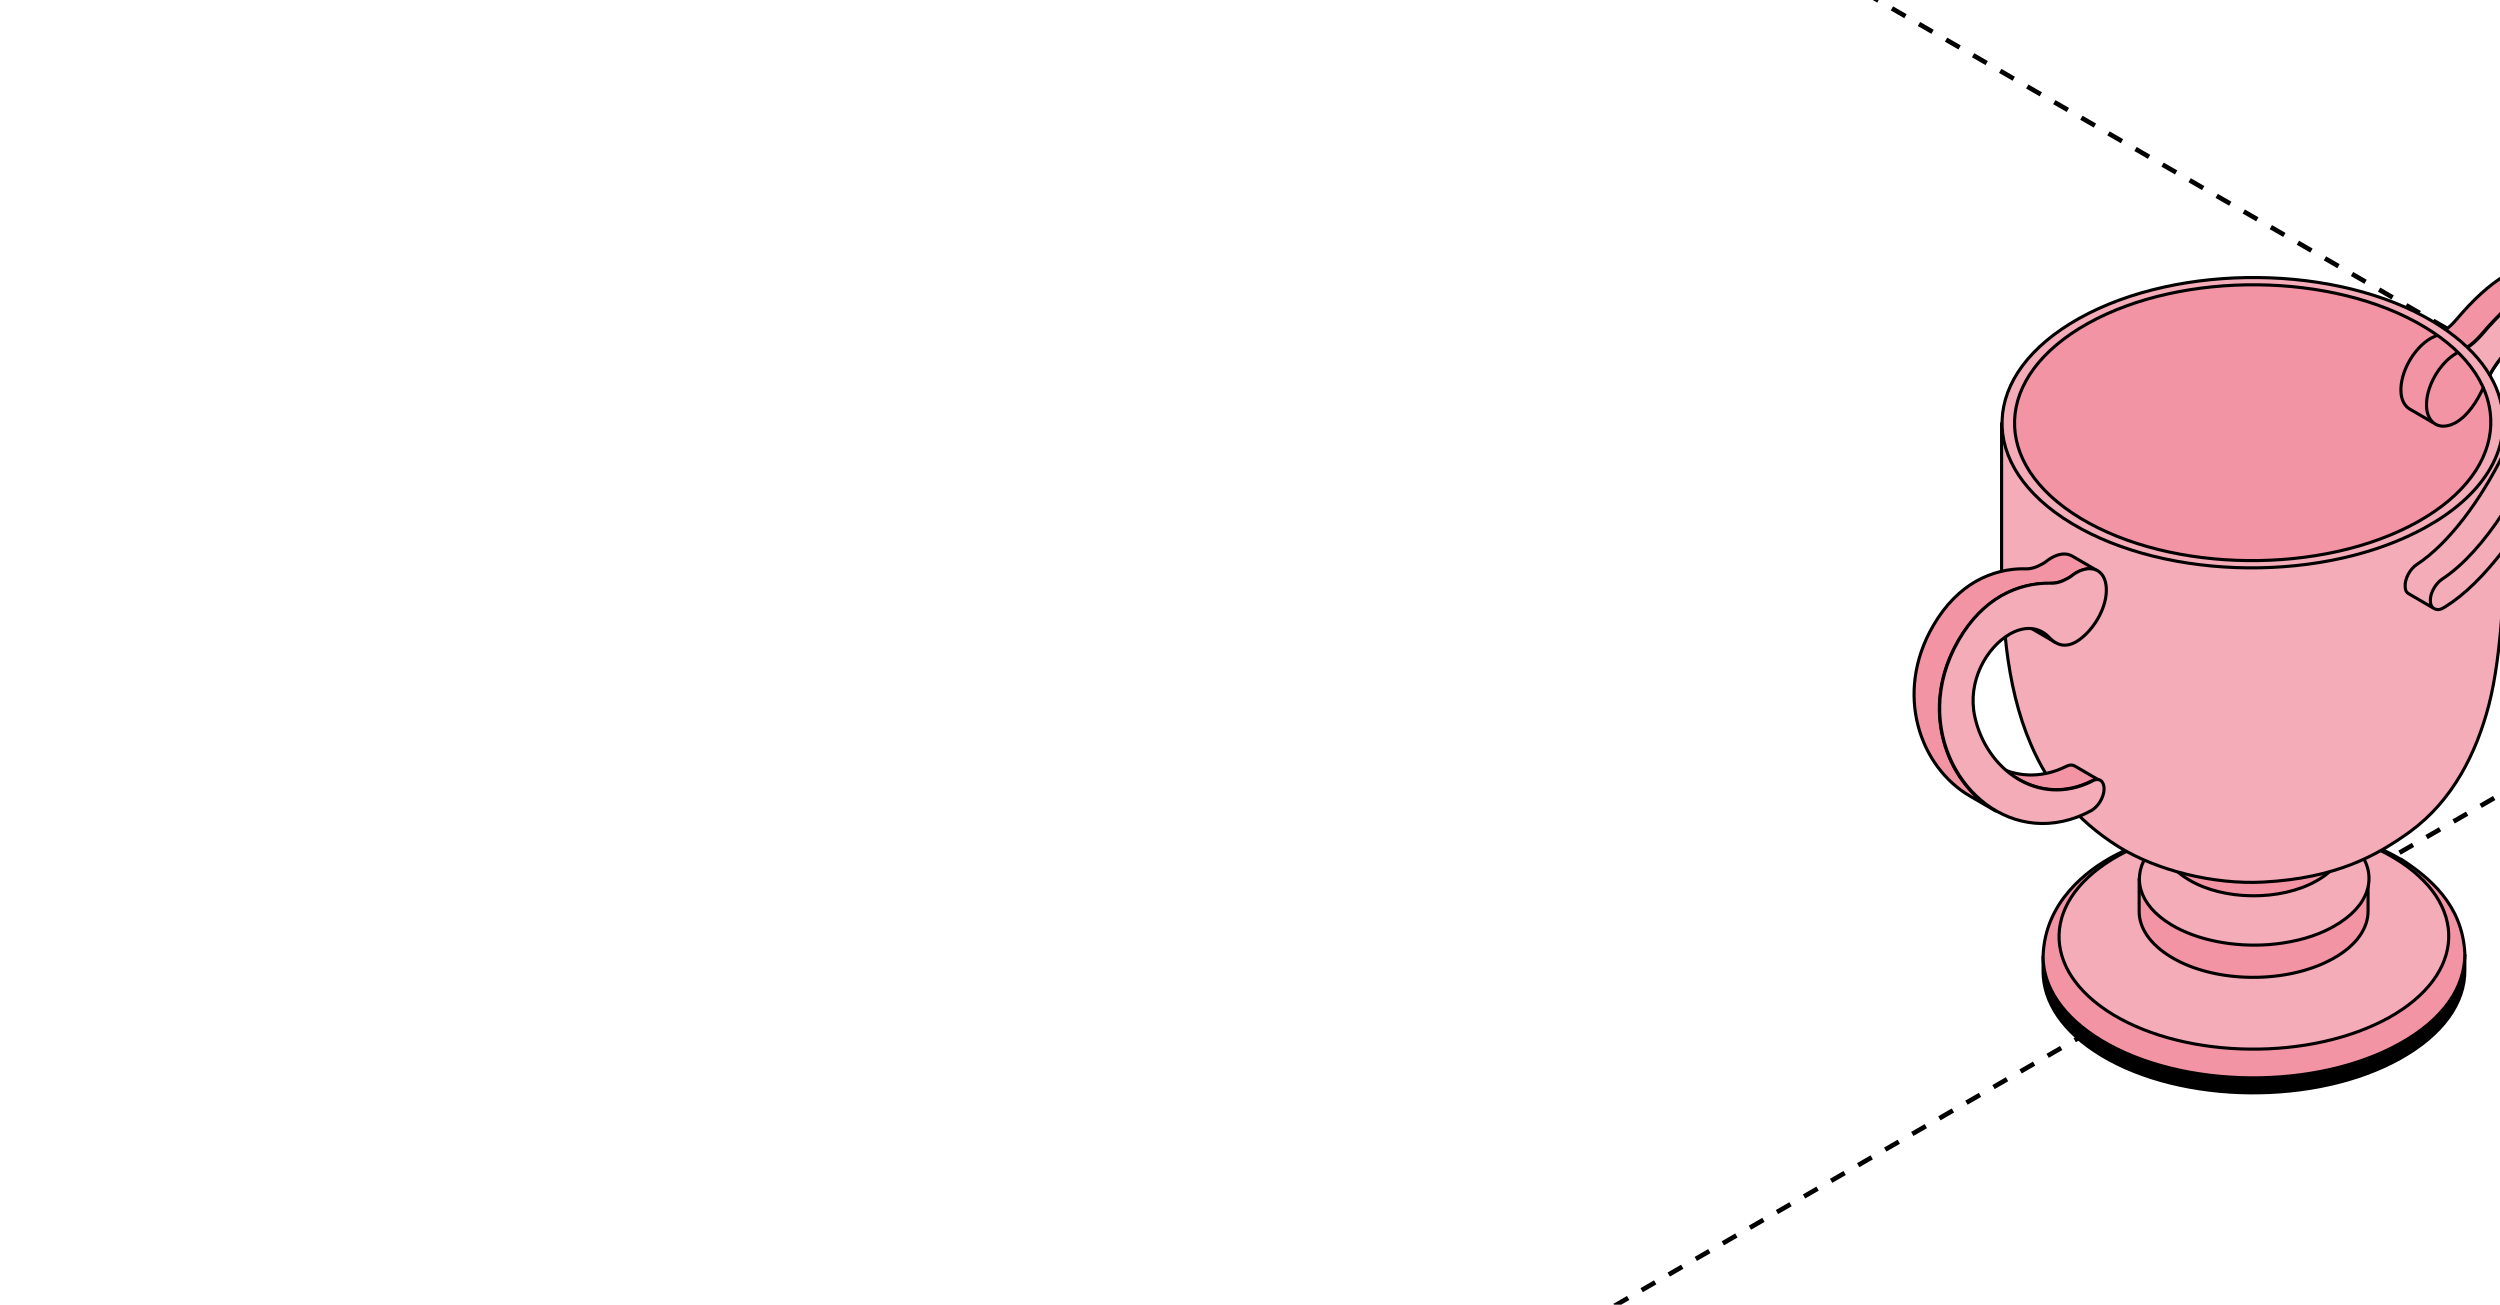 <?xml version="1.0" encoding="UTF-8"?> <svg xmlns="http://www.w3.org/2000/svg" width="320" height="167" viewBox="0 0 320 167" fill="none"><g clip-path="url(#clip0_2556_1936)"><path d="M-177 121.287L521.094 524.285" stroke="black" stroke-width="0.6" stroke-linejoin="round" stroke-dasharray="2 2"></path><path d="M-177 -240.904L521.094 162.093" stroke="black" stroke-width="0.6" stroke-linejoin="round" stroke-dasharray="2 2"></path><path d="M-177 -313.679L521.094 89.318" stroke="black" stroke-width="0.6" stroke-linejoin="round" stroke-dasharray="2 2"></path><path d="M-177 -386.035L521.094 16.962" stroke="black" stroke-width="0.6" stroke-linejoin="round" stroke-dasharray="2 2"></path><path d="M537.5 121.287L-160.594 524.285" stroke="black" stroke-width="0.6" stroke-linejoin="round" stroke-dasharray="2 2"></path><path d="M537.5 48.934L-160.594 451.931" stroke="black" stroke-width="0.6" stroke-linejoin="round" stroke-dasharray="2 2"></path><path d="M537.5 -23.842L-160.594 379.156" stroke="black" stroke-width="0.6" stroke-linejoin="round" stroke-dasharray="2 2"></path><path d="M537.5 -313.679L-160.594 89.318" stroke="black" stroke-width="0.6" stroke-linejoin="round" stroke-dasharray="2 2"></path><path d="M537.5 -386.035L-160.594 16.962" stroke="black" stroke-width="0.6" stroke-linejoin="round" stroke-dasharray="2 2"></path><path d="M320.351 58.256C322.305 54.29 323.738 50.188 324.317 46.753C324.848 43.527 324.276 41.69 323.132 40.995L326.36 42.874C327.504 43.527 328.117 45.405 327.545 48.631C326.115 57.125 319.454 69.743 312.63 74.193C311.73 74.806 311.036 76.072 311.118 77.052C311.118 77.501 311.322 77.827 311.567 77.95L308.339 76.072C308.053 75.908 307.889 75.623 307.889 75.173C307.808 74.193 308.502 72.887 309.401 72.315C313.466 69.64 317.473 64.096 320.351 58.256Z" fill="#F394A4" stroke="black" stroke-width="0.4" stroke-miterlimit="10" stroke-linecap="round" stroke-linejoin="round"></path><path d="M315.728 44.492C316.42 44.051 317.078 43.448 317.703 42.713C319.747 40.304 321.872 38.303 323.915 37.119C325.917 35.976 327.838 35.608 329.432 36.466L326.203 34.587C324.61 33.73 322.689 34.097 320.686 35.241C318.643 36.425 316.518 38.426 314.475 40.835C313.998 41.396 313.501 41.88 312.984 42.274" fill="#F394A4"></path><path d="M315.728 44.492C316.42 44.051 317.078 43.448 317.703 42.713C319.747 40.304 321.872 38.303 323.915 37.119C325.917 35.976 327.838 35.608 329.432 36.466L326.203 34.587C324.61 33.73 322.689 34.097 320.686 35.241C318.643 36.425 316.518 38.426 314.475 40.835C313.998 41.396 313.501 41.88 312.984 42.274" stroke="black" stroke-width="0.4" stroke-miterlimit="10" stroke-linecap="round" stroke-linejoin="round"></path><path d="M318.613 48.122C319.915 45.759 321.524 44.069 323.015 43.203C325.957 41.529 328.45 42.917 327.51 48.593C326.08 57.087 319.419 69.704 312.595 74.155C311.696 74.768 311.001 76.033 311.083 77.013C311.164 77.993 311.859 78.32 312.758 77.789C325.222 70.072 337.359 40.794 329.513 36.465L329.472 36.506C327.878 35.649 325.957 36.016 323.955 37.16C321.912 38.344 319.787 40.345 317.744 42.754C317.097 43.515 316.414 44.134 315.696 44.578" fill="#F3ACB8"></path><path d="M318.613 48.122C319.915 45.759 321.524 44.069 323.015 43.203C325.957 41.529 328.45 42.917 327.51 48.593C326.08 57.087 319.419 69.704 312.595 74.155C311.696 74.768 311.001 76.033 311.083 77.013C311.164 77.993 311.859 78.32 312.758 77.789C325.222 70.072 337.359 40.794 329.513 36.465L329.472 36.506C327.878 35.649 325.957 36.016 323.955 37.16C321.912 38.344 319.787 40.345 317.744 42.754C317.097 43.515 316.414 44.134 315.696 44.578" stroke="black" stroke-width="0.4" stroke-miterlimit="10" stroke-linecap="round" stroke-linejoin="round"></path><path d="M315.539 122.298L261.516 122.461V124.34C261.516 128.219 264.008 132.098 269.035 135.12C279.374 141.326 296.455 141.49 307.203 135.487C312.76 132.384 315.539 128.3 315.498 124.176V122.298H315.539Z" fill="black" stroke="black" stroke-width="0.4" stroke-miterlimit="10" stroke-linecap="round" stroke-linejoin="round"></path><path d="M307.325 110.008C297.068 103.964 281.212 103.801 270.506 109.599C267.237 111.355 261.72 115.398 261.516 122.421C261.516 126.3 264.008 130.179 269.035 133.201C279.374 139.408 296.455 139.571 307.203 133.569C312.76 130.465 315.539 126.382 315.498 122.013C315.171 115.765 310.921 112.294 307.325 109.967V110.008Z" fill="#F394A4" stroke="black" stroke-width="0.4" stroke-miterlimit="10" stroke-linecap="round" stroke-linejoin="round"></path><path d="M306.507 109.844C296.986 104.127 281.212 103.964 271.241 109.477C261.27 114.989 260.984 124.136 270.506 129.894C280.027 135.61 295.801 135.774 305.772 130.261C315.702 124.708 316.029 115.602 306.507 109.844Z" fill="#F3ACB8" stroke="black" stroke-width="0.4" stroke-miterlimit="10" stroke-linecap="round" stroke-linejoin="round"></path><path d="M303.154 112.416L273.812 112.498V116.663C273.812 118.786 275.202 120.869 277.899 122.502C283.498 125.891 292.774 125.973 298.617 122.706C301.641 121.032 303.154 118.786 303.113 116.54V112.375L303.154 112.416Z" fill="#F394A4" stroke="black" stroke-width="0.4" stroke-miterlimit="10" stroke-linecap="round" stroke-linejoin="round"></path><path d="M301.85 108.946L298.949 105.23H277.985L275.125 109.027C272.755 112.09 273.654 115.806 277.944 118.378C281.295 120.379 285.954 121.237 290.408 120.91C292.983 120.706 295.516 120.134 297.682 119.113C298.009 118.95 298.377 118.787 298.704 118.583C303.322 116.01 304.425 112.131 301.932 108.946H301.85Z" fill="#F3ACB8" stroke="black" stroke-width="0.4" stroke-miterlimit="10" stroke-linecap="round" stroke-linejoin="round"></path><path d="M299.968 103.678L276.961 103.76V108.047C276.961 109.681 278.024 111.355 280.189 112.621C284.603 115.275 291.877 115.357 296.454 112.784C298.824 111.477 300.009 109.722 300.009 107.966V103.678H299.968Z" fill="#F394A4" stroke="black" stroke-width="0.4" stroke-miterlimit="10" stroke-linecap="round" stroke-linejoin="round"></path><path d="M320.402 53.983L256.203 54.188C256.203 54.188 256.203 72.971 256.203 73.135C256.203 73.012 256.407 79.545 256.816 82.853C257.347 87.222 258.287 91.428 259.963 95.307C262.169 100.452 265.684 104.944 271.16 108.374C276.104 111.437 283.337 113.233 289.671 112.907C299.029 112.417 304.219 109.518 308.428 106.496C313.986 102.453 316.969 96.369 318.563 90.285C320.361 83.425 320.524 72.849 320.483 73.012C320.483 72.849 320.402 54.024 320.402 54.024V53.983Z" fill="#F3ACB8" stroke="black" stroke-width="0.4" stroke-miterlimit="10" stroke-linecap="round" stroke-linejoin="round"></path><path d="M311.492 41.202C299.233 33.811 278.923 33.607 266.132 40.753C253.342 47.899 252.933 59.618 265.192 67.009C277.452 74.4 297.762 74.604 310.552 67.458C317.744 63.457 321.014 57.985 320.319 52.636C319.788 48.471 316.845 44.428 311.492 41.202Z" fill="#F3ACB8" stroke="black" stroke-width="0.4" stroke-miterlimit="10" stroke-linecap="round" stroke-linejoin="round"></path><path d="M310.349 41.855C298.702 34.832 279.373 34.628 267.236 41.406C255.1 48.185 254.691 59.332 266.337 66.356C277.984 73.379 297.313 73.584 309.45 66.805C321.587 60.026 321.995 48.838 310.349 41.855Z" fill="#F394A4" stroke="black" stroke-width="0.4" stroke-miterlimit="10" stroke-linecap="round" stroke-linejoin="round"></path><path d="M314.603 45.126C314.545 45.152 314.489 45.178 314.437 45.204C312.23 46.47 310.473 49.573 310.596 52.064C310.719 54.269 312.353 55.167 314.315 54.106C315.925 53.164 317.007 51.43 317.851 49.664" stroke="black" stroke-width="0.4" stroke-miterlimit="10" stroke-linecap="round" stroke-linejoin="round"></path><path d="M320.455 65.544C318.086 69.194 315.358 72.323 312.602 74.12C311.703 74.732 311.009 75.998 311.09 76.978C311.09 77.427 311.295 77.754 311.54 77.876L308.311 75.998C308.025 75.835 307.862 75.549 307.862 75.1C307.78 74.12 308.475 72.813 309.374 72.241C313.439 69.566 317.51 64.049 320.389 58.208" stroke="black" stroke-width="0.4" stroke-miterlimit="10" stroke-linecap="round" stroke-linejoin="round"></path><path d="M311.705 77.97C312.145 78.079 312.335 78.06 312.913 77.719C315.558 76.081 317.977 73.614 320.405 70.479" stroke="black" stroke-width="0.4" stroke-miterlimit="10" stroke-linecap="round" stroke-linejoin="round"></path><path d="M318.684 47.972C319.963 45.724 321.517 44.114 322.961 43.275C325.903 41.6 328.396 42.989 327.456 48.665C326.602 53.739 323.88 60.285 320.372 65.683" stroke="black" stroke-width="0.4" stroke-miterlimit="10" stroke-linecap="round" stroke-linejoin="round"></path><path d="M265.561 98.043C265.275 97.88 264.907 97.88 264.499 98.084C261.148 99.758 257.879 99.431 255.182 97.88L258.41 99.758C261.107 101.31 264.376 101.637 267.727 99.962C268.136 99.758 268.503 99.758 268.79 99.921L265.561 98.043Z" fill="#F394A4" stroke="black" stroke-width="0.4" stroke-miterlimit="10" stroke-linecap="round" stroke-linejoin="round"></path><path d="M261.435 80.893L258.207 79.014C258.493 79.178 258.779 79.423 259.065 79.709C259.31 79.954 259.596 80.199 259.883 80.362L263.111 82.24C262.825 82.077 262.539 81.832 262.294 81.587C262.048 81.301 261.762 81.097 261.435 80.893Z" fill="#F394A4" stroke="black" stroke-width="0.4" stroke-miterlimit="10" stroke-linecap="round" stroke-linejoin="round"></path><path d="M250.686 81.954C252.28 79.26 254.16 77.422 256.162 76.279C258.206 75.095 260.372 74.645 262.415 74.686C263.109 74.686 263.845 74.482 264.622 74.074C264.826 73.951 265.03 73.829 265.193 73.706C265.357 73.584 265.561 73.461 265.725 73.339C266.787 72.726 267.768 72.644 268.463 73.053L265.235 71.174C264.54 70.766 263.559 70.807 262.496 71.46C262.333 71.583 262.129 71.664 261.965 71.828C261.761 71.991 261.557 72.114 261.393 72.195C260.617 72.644 259.881 72.849 259.186 72.808C257.143 72.767 254.977 73.257 252.934 74.4C250.932 75.544 249.011 77.381 247.458 80.076C242.391 88.774 245.742 98.206 252.199 101.922L255.427 103.801C249.011 100.085 245.619 90.611 250.686 81.954Z" fill="#F394A4" stroke="black" stroke-width="0.4" stroke-miterlimit="10" stroke-linecap="round" stroke-linejoin="round"></path><path d="M267.768 100.003C260.944 103.393 254.242 98.534 252.771 91.714C251.79 87.182 254.283 82.894 257.225 81.179C258.982 80.158 260.903 80.117 262.292 81.587C263.15 82.486 264.254 83.017 265.807 82.118C267.891 80.811 269.525 78.035 269.607 75.748C269.73 73.135 267.931 72.073 265.766 73.298C265.602 73.421 265.398 73.502 265.235 73.666C265.03 73.829 264.826 73.951 264.662 74.033C263.886 74.482 263.15 74.686 262.456 74.646C260.412 74.605 258.247 75.095 256.203 76.238C254.201 77.382 252.28 79.219 250.727 81.914C249.093 84.732 248.317 87.672 248.275 90.407C248.112 100.738 257.838 109.069 267.686 103.76C268.544 103.27 269.28 102.086 269.321 101.065C269.362 100.003 268.708 99.472 267.809 99.963L267.768 100.003Z" fill="#F3ACB8" stroke="black" stroke-width="0.4" stroke-miterlimit="10" stroke-linecap="round" stroke-linejoin="round"></path><path d="M311.909 42.939C311.833 42.975 311.76 43.007 311.695 43.04C311.532 43.122 311.327 43.203 311.164 43.285C308.957 44.551 307.2 47.654 307.322 50.145C307.363 51.207 307.813 51.983 308.426 52.35L311.36 54.058" stroke="black" stroke-width="0.4" stroke-miterlimit="10" stroke-linecap="round" stroke-linejoin="round"></path></g><defs><clipPath id="clip0_2556_1936"><rect width="320" height="167" rx="12" fill="white"></rect></clipPath></defs></svg> 